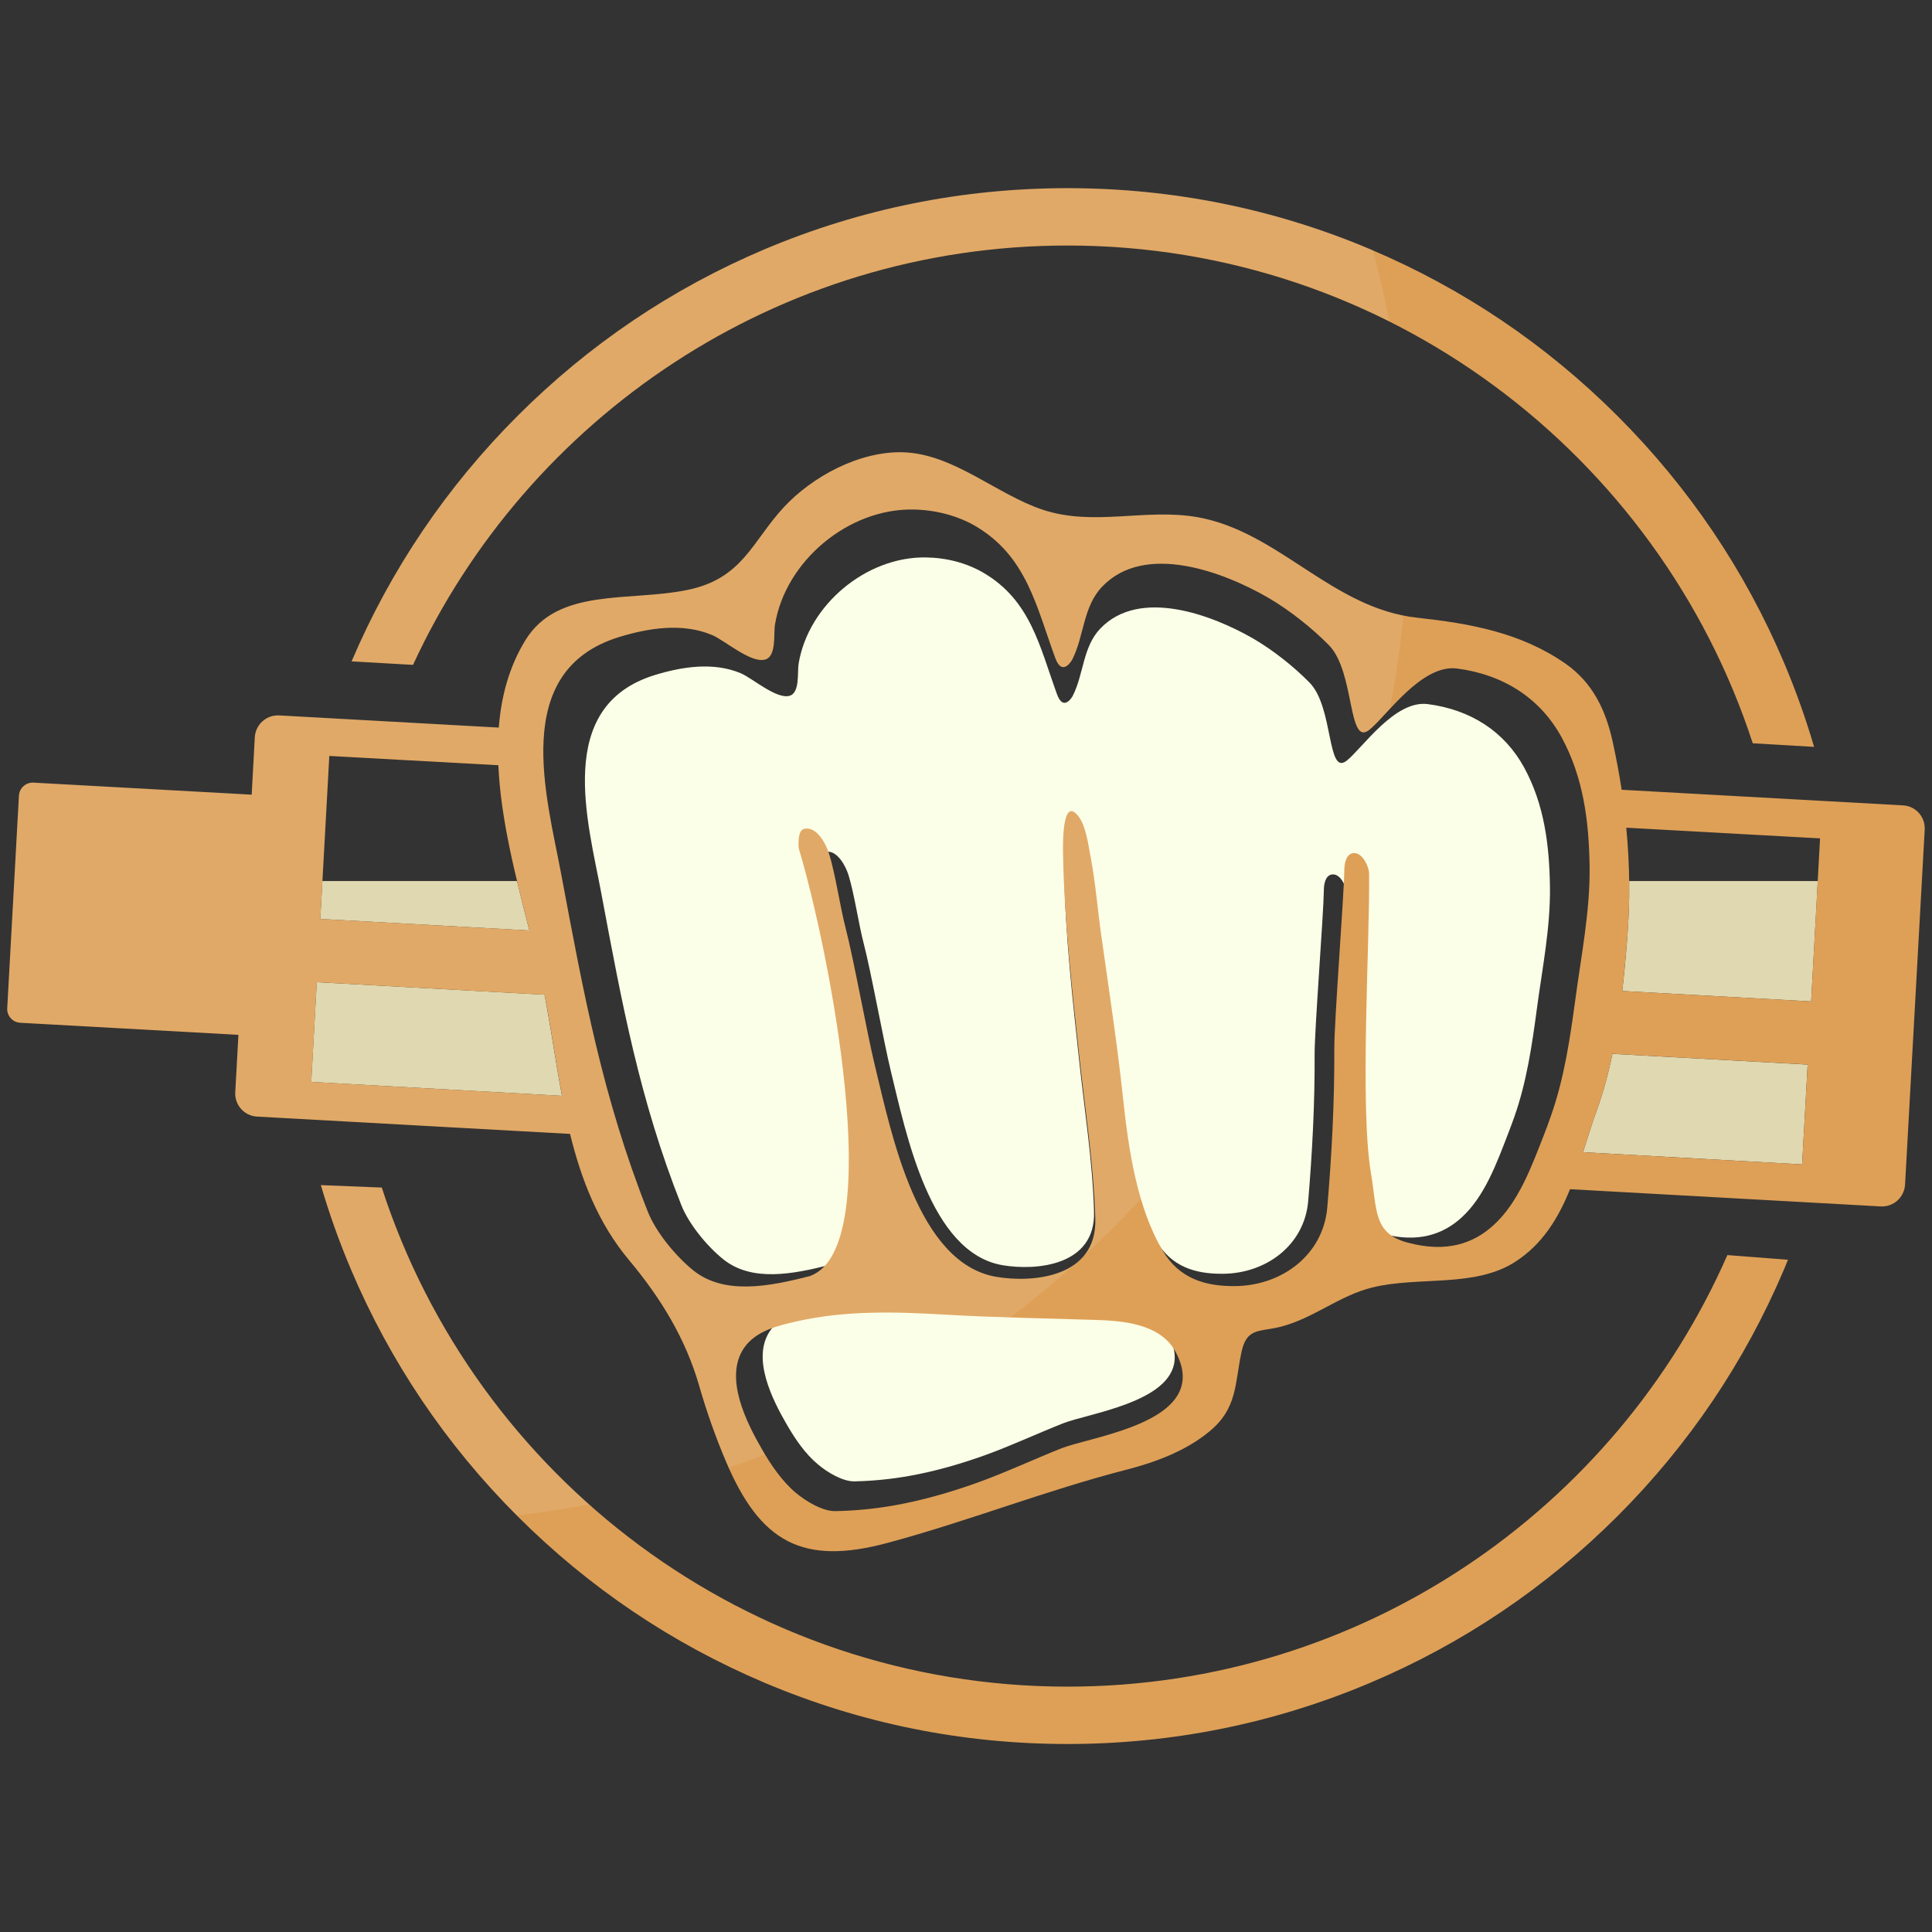 <?xml version="1.0" encoding="utf-8"?>
<!-- Generator: Adobe Illustrator 16.0.0, SVG Export Plug-In . SVG Version: 6.00 Build 0)  -->
<!DOCTYPE svg PUBLIC "-//W3C//DTD SVG 1.1//EN" "http://www.w3.org/Graphics/SVG/1.1/DTD/svg11.dtd">
<svg version="1.1" id="Calque_1" xmlns="http://www.w3.org/2000/svg" xmlns:xlink="http://www.w3.org/1999/xlink" x="0px" y="0px"
	 width="36px" height="36px" viewBox="0 0 36 36" enable-background="new 0 0 36 36" xml:space="preserve">
<rect x="0" y="0" width="36" height="36" fill="#333333" stroke="none"/>
<g>
	<g>
		<path fill="#FCFFE7" d="M20.369,24.315c-0.853-0.027-1.705-0.04-2.557-0.09c-0.854-0.05-1.714-0.074-2.555,0.116
			c-0.312,0.07-0.7,0.156-0.906,0.454c-0.353,0.511,0.044,1.289,0.304,1.739c0.161,0.28,0.349,0.557,0.59,0.756
			c0.169,0.143,0.455,0.316,0.675,0.313c0.346-0.007,0.691-0.042,1.032-0.103c0.478-0.086,0.947-0.221,1.406-0.386
			c0.492-0.178,0.966-0.401,1.452-0.593c0.471-0.185,2.012-0.39,2.077-1.175c0.013-0.142-0.023-0.302-0.121-0.483
			C21.499,24.368,20.833,24.332,20.369,24.315z"/>
		<path fill="#FCFFE7" d="M28.881,16.522c-0.011-0.786-0.108-1.536-0.48-2.219c-0.369-0.676-1-1.08-1.797-1.183
			c-0.618-0.08-1.224,0.831-1.513,1.056c-0.367,0.286-0.24-0.999-0.689-1.456c-0.292-0.298-0.678-0.604-1.048-0.82
			c-0.76-0.438-2.117-0.956-2.852-0.187c-0.329,0.346-0.306,0.848-0.514,1.255c-0.001,0.004-0.169,0.306-0.292-0.031
			c-0.323-0.887-0.489-1.741-1.359-2.257c-0.324-0.193-0.706-0.288-1.083-0.293c-1.109-0.019-2.193,0.882-2.373,1.981
			c-0.027,0.161,0.029,0.551-0.176,0.599c-0.246,0.059-0.687-0.331-0.902-0.422c-0.507-0.214-1.093-0.123-1.604,0.034
			c-1.883,0.583-1.238,2.753-0.992,4.079c0.385,2.052,0.709,3.828,1.488,5.796c0.14,0.354,0.477,0.765,0.781,1.01
			c0.533,0.428,1.296,0.282,2.007,0.099c1.354-0.493,0.31-5.687-0.194-7.352c-0.007-0.098-0.013-0.313,0.095-0.336
			c0.212-0.048,0.375,0.263,0.426,0.428c0.108,0.345,0.192,0.929,0.284,1.277c0.14,0.537,0.373,1.834,0.504,2.372
			c0.29,1.189,0.73,3.392,2.083,3.623c0.626,0.106,1.732,0.014,1.705-0.994c-0.027-0.939-0.177-1.886-0.277-2.818
			c-0.122-1.133-0.256-2.306-0.276-3.446c-0.003-0.152-0.02-1.006,0.258-0.666c0.136,0.166,0.176,0.493,0.216,0.703
			c0.084,0.444,0.118,0.901,0.183,1.351c0.133,0.936,0.277,1.871,0.377,2.813c0.093,0.867,0.244,1.879,0.685,2.615
			c0.282,0.473,0.723,0.605,1.23,0.602c0.816-0.004,1.523-0.538,1.594-1.35c0.076-0.897,0.125-1.826,0.12-2.734
			c-0.002-0.465,0.165-2.592,0.172-3.056c0-0.012,0-0.023,0.001-0.036c0.003-0.078,0.026-0.261,0.165-0.266
			c0.155-0.006,0.254,0.246,0.258,0.331c0,0.007,0.001,0.017,0.002,0.024c0.014,1.18-0.163,3.988,0.033,5.147
			c0.109,0.646,0.035,1.037,0.646,1.197c0.65,0.169,1.109,0.013,1.458-0.302c0.434-0.395,0.657-1.016,0.864-1.549
			c0.043-0.112,0.085-0.223,0.125-0.337c0.228-0.65,0.327-1.328,0.418-2.01C28.738,18.041,28.892,17.286,28.881,16.522z"/>
	</g>
	<g>
		<path fill="#E0D8B0" d="M9.634,16.417H6.007l-0.039,0.706l3.896,0.215C9.787,17.038,9.708,16.73,9.634,16.417z"/>
		<path fill="#E0D8B0" d="M10.147,18.535l-4.245-0.234L5.799,20.16l4.672,0.259c-0.106-0.563-0.186-1.128-0.284-1.668
			C10.175,18.68,10.162,18.609,10.147,18.535z"/>
		<path fill="#E0D8B0" d="M30.357,16.417c0.006,0.378-0.01,0.757-0.042,1.143c-0.023,0.3-0.052,0.603-0.087,0.906l3.52,0.194
			l0.124-2.243H30.357z"/>
		<path fill="#E0D8B0" d="M29.754,20.689c-0.092,0.252-0.172,0.517-0.257,0.781l4.083,0.227l0.103-1.86l-3.637-0.2
			C29.971,19.995,29.877,20.348,29.754,20.689z"/>
	</g>
	<g>
		<path fill="#DEA057" d="M35.459,15.007l-5.242-0.291c-0.045-0.296-0.101-0.592-0.166-0.891c-0.131-0.593-0.371-1.104-0.883-1.461
			c-0.833-0.579-1.777-0.746-2.761-0.854c-1.588-0.172-2.579-1.606-4.096-1.873c-0.974-0.17-1.927,0.179-2.883-0.139
			c-0.854-0.283-1.66-1.04-2.596-1.07c-0.823-0.025-1.7,0.457-2.226,1.023c-0.591,0.637-0.765,1.329-1.791,1.541
			c-1.092,0.226-2.416-0.052-3.024,0.936c-0.304,0.495-0.452,1.049-0.497,1.63l-4.092-0.227c-0.237-0.013-0.44,0.169-0.454,0.406
			L4.69,14.808l-4.065-0.224c-0.142-0.008-0.264,0.1-0.272,0.243l-0.218,3.96c-0.008,0.142,0.101,0.263,0.243,0.271l4.065,0.225
			l-0.059,1.069c-0.014,0.238,0.168,0.441,0.405,0.454l5.833,0.323c0.208,0.845,0.521,1.661,1.099,2.351
			c0.599,0.716,1.055,1.468,1.307,2.341c0.136,0.475,0.302,0.945,0.495,1.402c0.641,1.515,1.429,1.956,3.025,1.524
			c1.496-0.402,2.945-0.978,4.456-1.365c0.546-0.141,1.104-0.354,1.534-0.711c0.517-0.427,0.469-0.874,0.594-1.472
			c0.099-0.47,0.338-0.375,0.739-0.479c0.61-0.158,1.082-0.577,1.697-0.729c0.856-0.213,1.908,0.009,2.663-0.477
			c0.511-0.328,0.807-0.817,1.024-1.355l5.79,0.321c0.237,0.013,0.439-0.169,0.453-0.407l0.366-6.613
			C35.878,15.222,35.696,15.019,35.459,15.007z M6.136,14.086l3.15,0.173c0.046,1.021,0.327,2.093,0.579,3.079l-3.896-0.215
			L6.136,14.086z M5.8,20.16l0.103-1.859l4.245,0.235c0.015,0.073,0.028,0.144,0.041,0.215c0.098,0.541,0.178,1.105,0.284,1.668
			L5.8,20.16z M22.036,25.712c-0.071,0.852-1.742,1.075-2.252,1.273c-0.526,0.208-1.042,0.452-1.574,0.643
			c-0.499,0.179-1.007,0.325-1.525,0.419c-0.37,0.066-0.744,0.104-1.119,0.11c-0.239,0.006-0.549-0.185-0.732-0.336
			c-0.261-0.219-0.465-0.519-0.639-0.821c-0.282-0.488-0.712-1.332-0.329-1.886c0.223-0.322,0.644-0.416,0.981-0.493
			c0.912-0.207,1.845-0.179,2.77-0.125c0.924,0.054,1.848,0.069,2.772,0.098c0.503,0.016,1.226,0.058,1.516,0.595
			C22.011,25.386,22.05,25.56,22.036,25.712z M27.827,22.832c-0.378,0.343-0.874,0.511-1.58,0.327
			c-0.662-0.171-0.582-0.596-0.701-1.298c-0.212-1.257-0.019-4.302-0.035-5.579c0-0.01-0.001-0.02-0.002-0.029
			c-0.004-0.091-0.111-0.362-0.28-0.357c-0.149,0.005-0.175,0.204-0.179,0.289c-0.001,0.013-0.001,0.025-0.001,0.038
			c-0.008,0.502-0.188,2.81-0.186,3.313c0.005,0.982-0.048,1.991-0.131,2.964c-0.076,0.881-0.842,1.46-1.728,1.465
			c-0.55,0.003-1.028-0.142-1.334-0.653c-0.479-0.799-0.643-1.896-0.742-2.835c-0.109-1.021-0.265-2.035-0.408-3.05
			c-0.069-0.486-0.106-0.98-0.199-1.464c-0.043-0.227-0.087-0.582-0.233-0.762c-0.301-0.37-0.282,0.556-0.279,0.722
			c0.022,1.237,0.167,2.508,0.3,3.735c0.109,1.012,0.271,2.038,0.301,3.057c0.029,1.093-1.169,1.193-1.848,1.077
			c-1.467-0.252-1.945-2.64-2.258-3.928c-0.143-0.584-0.396-1.99-0.547-2.57c-0.1-0.379-0.191-1.013-0.309-1.387
			c-0.055-0.179-0.231-0.516-0.462-0.463c-0.117,0.025-0.111,0.259-0.103,0.363c0.547,1.807,1.678,7.436,0.21,7.971
			c-0.771,0.198-1.598,0.356-2.175-0.106c-0.33-0.268-0.695-0.71-0.847-1.094c-0.844-2.134-1.196-4.061-1.613-6.285
			c-0.267-1.438-0.967-3.791,1.076-4.422c0.553-0.17,1.188-0.27,1.737-0.037c0.234,0.099,0.711,0.521,0.979,0.458
			c0.223-0.052,0.162-0.477,0.19-0.65c0.195-1.192,1.371-2.167,2.574-2.148c0.408,0.007,0.823,0.108,1.175,0.316
			c0.942,0.562,1.121,1.486,1.474,2.449c0.133,0.365,0.314,0.037,0.316,0.033c0.225-0.44,0.199-0.985,0.558-1.36
			c0.795-0.834,2.267-0.273,3.09,0.203c0.4,0.233,0.82,0.566,1.137,0.888c0.485,0.497,0.348,1.889,0.747,1.58
			c0.313-0.243,0.971-1.233,1.641-1.146c0.862,0.113,1.548,0.552,1.947,1.283c0.403,0.741,0.509,1.553,0.521,2.404
			c0.011,0.829-0.154,1.647-0.264,2.468c-0.1,0.735-0.207,1.473-0.455,2.177c-0.042,0.123-0.087,0.243-0.134,0.364
			C28.54,21.731,28.298,22.406,27.827,22.832z M33.58,21.697l-4.083-0.227c0.085-0.265,0.166-0.529,0.257-0.781
			c0.123-0.342,0.217-0.694,0.292-1.053l3.637,0.2L33.58,21.697z M33.748,18.66l-3.52-0.194c0.035-0.304,0.063-0.606,0.087-0.906
			c0.063-0.727,0.056-1.434-0.012-2.137l3.611,0.199L33.748,18.66z"/>
		<path fill="#DEA057" d="M19.891,4.575c5.955,0,11.016,3.897,12.769,9.275l1.143,0.067c-0.155-0.527-0.34-1.048-0.556-1.559
			c-0.73-1.727-1.776-3.276-3.106-4.606c-1.332-1.332-2.882-2.377-4.607-3.107c-1.787-0.755-3.686-1.138-5.642-1.138
			c-1.957,0-3.855,0.383-5.643,1.138c-1.726,0.73-3.275,1.775-4.606,3.107c-1.322,1.322-2.362,2.86-3.091,4.572l1.144,0.065
			C9.823,7.781,14.488,4.575,19.891,4.575z"/>
		<path fill="#DEA057" d="M19.891,31.428c-5.964,0-11.032-3.909-12.777-9.299l-1.135-0.045c0.155,0.527,0.34,1.048,0.557,1.561
			c0.73,1.726,1.775,3.276,3.106,4.606c1.331,1.331,2.881,2.375,4.606,3.105c1.788,0.757,3.686,1.141,5.643,1.141
			c1.956,0,3.854-0.384,5.642-1.141c1.726-0.73,3.275-1.774,4.607-3.105c1.33-1.33,2.376-2.881,3.106-4.606
			c0.023-0.058,0.047-0.114,0.07-0.171l-1.129-0.087C30.109,28.118,25.38,31.428,19.891,31.428z"/>
	</g>
	<g opacity="0.1">
		<path fill="#FFFFFF" d="M20.184,23.412c-0.052,0.047-0.104,0.094-0.156,0.142C20.085,23.511,20.137,23.465,20.184,23.412z"/>
		<path fill="#FFFFFF" d="M22.312,9.634c-0.974-0.169-1.927,0.178-2.883-0.139c-0.854-0.282-1.66-1.039-2.596-1.069
			c-0.823-0.025-1.7,0.456-2.226,1.022c-0.591,0.636-0.765,1.329-1.791,1.541c-1.092,0.227-2.416-0.051-3.024,0.937
			c-0.304,0.495-0.452,1.048-0.497,1.629l-4.092-0.226c-0.237-0.014-0.44,0.169-0.454,0.406L4.69,14.805L0.625,14.58
			c-0.142-0.008-0.264,0.101-0.272,0.242l-0.218,3.961c-0.008,0.143,0.101,0.263,0.243,0.271l4.065,0.225l-0.059,1.07
			c-0.014,0.237,0.168,0.44,0.405,0.454l5.833,0.322c0.208,0.846,0.521,1.661,1.099,2.351c0.599,0.717,1.055,1.468,1.307,2.34
			c0.136,0.476,0.302,0.946,0.495,1.404c0.019,0.044,0.037,0.086,0.056,0.128c0.228-0.078,0.454-0.16,0.677-0.246
			c-0.021-0.036-0.042-0.07-0.061-0.104c-0.282-0.488-0.712-1.333-0.329-1.887c0.223-0.322,0.644-0.415,0.981-0.491
			c0.912-0.208,1.845-0.182,2.77-0.127c0.404,0.023,0.807,0.039,1.212,0.053c0.413-0.314,0.813-0.646,1.197-0.991
			c-0.403,0.295-1.038,0.308-1.466,0.235c-1.467-0.252-1.945-2.641-2.258-3.929c-0.143-0.584-0.396-1.989-0.547-2.57
			c-0.1-0.38-0.191-1.012-0.309-1.386c-0.055-0.179-0.231-0.517-0.462-0.465c-0.117,0.026-0.111,0.26-0.103,0.365
			c0.547,1.806,1.678,7.435,0.21,7.97c-0.771,0.199-1.598,0.356-2.175-0.106c-0.33-0.266-0.695-0.71-0.847-1.094
			c-0.844-2.134-1.196-4.059-1.613-6.285c-0.267-1.438-0.967-3.791,1.076-4.422c0.553-0.17,1.188-0.27,1.737-0.037
			c0.234,0.099,0.711,0.521,0.979,0.458c0.223-0.053,0.162-0.477,0.19-0.65c0.195-1.192,1.371-2.167,2.574-2.148
			c0.408,0.007,0.823,0.109,1.175,0.317c0.942,0.562,1.121,1.486,1.474,2.448c0.133,0.364,0.314,0.037,0.316,0.033
			c0.225-0.441,0.199-0.985,0.558-1.36c0.795-0.833,2.267-0.272,3.09,0.203c0.4,0.232,0.82,0.566,1.137,0.889
			c0.485,0.495,0.348,1.889,0.747,1.579c0.098-0.077,0.231-0.229,0.388-0.396c0.111-0.57,0.196-1.149,0.253-1.735
			C24.709,11.181,23.744,9.886,22.312,9.634z M6.136,14.082l3.15,0.174c0.046,1.021,0.327,2.093,0.579,3.078l-3.896-0.216
			L6.136,14.082z M10.147,18.531c0.015,0.073,0.028,0.145,0.041,0.216c0.098,0.541,0.178,1.105,0.284,1.668L5.8,20.156l0.103-1.859
			L10.147,18.531z"/>
		<path fill="#FFFFFF" d="M21.261,22.337c-0.179-0.607-0.269-1.268-0.332-1.863c-0.109-1.021-0.265-2.035-0.408-3.051
			c-0.069-0.486-0.106-0.981-0.199-1.463c-0.043-0.229-0.087-0.582-0.233-0.764c-0.301-0.368-0.282,0.558-0.279,0.722
			c0.022,1.238,0.167,2.509,0.3,3.738c0.109,1.01,0.271,2.035,0.301,3.055c0.008,0.306-0.08,0.533-0.226,0.701
			C20.558,23.068,20.917,22.71,21.261,22.337z"/>
		<path fill="#FFFFFF" d="M19.891,4.571c2.154,0,4.192,0.511,5.997,1.416c-0.087-0.447-0.191-0.89-0.311-1.325
			c-0.015-0.007-0.03-0.014-0.045-0.021c-1.787-0.755-3.686-1.139-5.642-1.139c-1.957,0-3.855,0.384-5.643,1.139
			c-1.726,0.731-3.275,1.776-4.606,3.106C8.319,9.07,7.279,10.608,6.55,12.32l1.144,0.067C9.823,7.778,14.488,4.571,19.891,4.571z"
			/>
		<path fill="#FFFFFF" d="M7.113,22.126l-1.135-0.047c0.155,0.529,0.34,1.051,0.557,1.563c0.728,1.719,1.769,3.266,3.094,4.594
			c0.456-0.05,0.906-0.119,1.352-0.203C9.211,26.46,7.859,24.428,7.113,22.126z"/>
	</g>
</g>
</svg>
